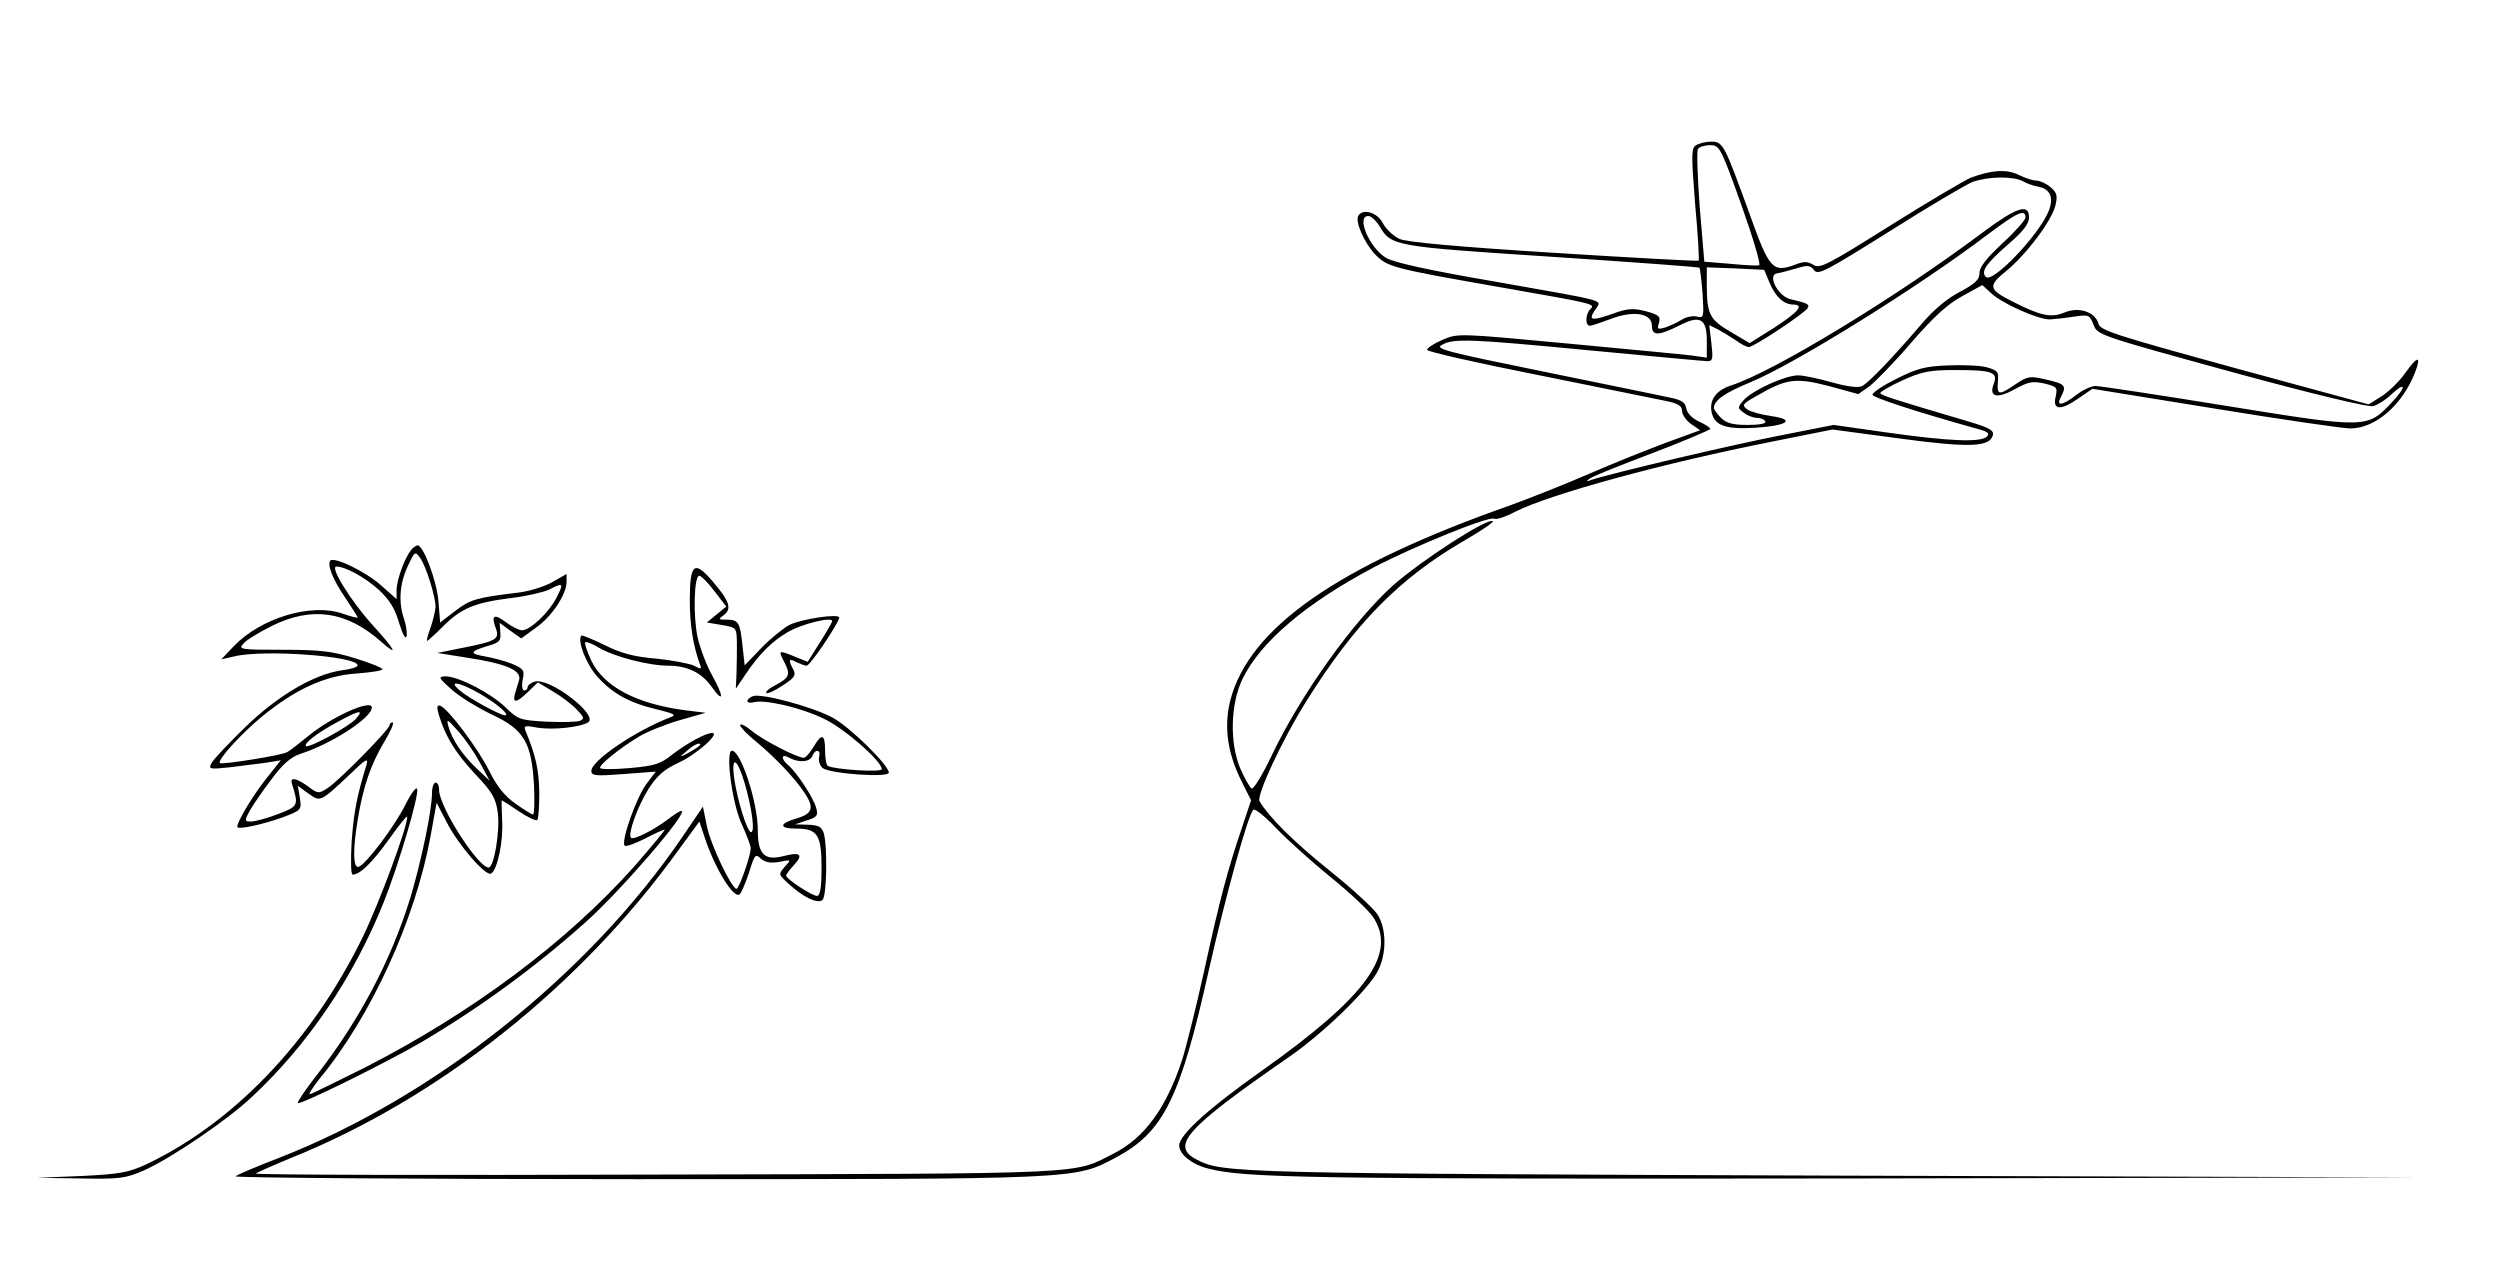 <?xml version="1.0" standalone="no"?>
<!DOCTYPE svg PUBLIC "-//W3C//DTD SVG 20010904//EN"
 "http://www.w3.org/TR/2001/REC-SVG-20010904/DTD/svg10.dtd">
<svg version="1.0" xmlns="http://www.w3.org/2000/svg"
 width="706pt" height="360pt" viewBox="0 0 706 360"
 preserveAspectRatio="xMidYMid meet">

<g transform="translate(0,360) scale(0.1,-0.1)"
fill="#000000" stroke="none">
<path d="M4790 3190 c-14 -8 -14 -26 -3 -166 8 -86 12 -158 10 -160 -2 -2
-185 8 -408 22 -273 17 -414 30 -436 39 -18 8 -39 28 -48 45 -15 30 -56 42
-69 21 -10 -16 16 -75 46 -108 36 -37 46 -40 348 -93 274 -48 276 -48 261 -63
-14 -14 -15 -47 -1 -47 5 0 31 9 58 19 64 25 117 17 117 -19 0 -29 18 -29 78
1 57 30 77 19 77 -41 l0 -50 -42 6 c-24 3 -182 18 -352 34 -309 29 -309 29
-353 10 -24 -10 -43 -23 -43 -28 0 -5 141 -37 313 -71 171 -35 333 -67 360
-73 35 -7 47 -14 47 -28 0 -10 11 -27 25 -37 l26 -18 -93 -34 c-51 -19 -149
-58 -218 -88 -69 -30 -170 -70 -225 -90 -489 -172 -738 -346 -791 -552 -18
-74 -8 -148 33 -229 l26 -52 -26 -78 c-40 -118 -62 -200 -107 -406 -23 -104
-51 -216 -62 -250 -45 -136 -106 -219 -192 -263 -118 -60 -49 -57 -1291 -60
-626 -2 -1136 -1 -1133 3 4 3 49 23 100 44 417 168 816 484 1093 868 l60 82
16 -48 c29 -86 80 -169 97 -158 5 3 17 31 27 61 16 52 18 55 34 40 13 -11 28
-13 52 -9 34 7 34 7 15 -14 -18 -21 -18 -21 10 -47 42 -39 84 -59 97 -46 12
12 14 154 3 189 -6 17 -15 22 -44 23 l-37 1 33 11 c29 9 33 14 27 35 -7 28
-55 101 -79 121 -22 19 -20 34 3 21 28 -15 58 -12 65 5 8 21 25 19 19 -3 -2
-10 2 -24 10 -31 20 -16 187 -28 187 -13 0 21 -109 128 -158 155 -57 31 -202
70 -226 61 -22 -9 -20 -23 3 -17 31 8 132 -15 196 -46 57 -26 165 -120 165
-143 0 -10 -135 -1 -152 9 -5 2 -8 22 -8 44 0 47 -10 49 -33 9 -10 -16 -22
-30 -27 -30 -19 0 -116 50 -147 76 -18 15 -33 22 -33 16 0 -5 21 -27 47 -48
52 -43 108 -102 135 -143 28 -42 23 -59 -22 -72 -51 -15 -51 -29 -1 -29 60 0
71 -18 71 -111 0 -57 -4 -79 -13 -79 -14 0 -87 48 -87 57 0 4 10 17 22 30 28
30 18 38 -31 25 -53 -13 -71 6 -71 74 0 78 -48 224 -73 224 -19 0 0 -147 27
-206 14 -31 26 -62 26 -69 0 -22 -33 -115 -40 -115 -14 0 -74 126 -84 178
l-11 54 -57 -84 c-265 -390 -703 -738 -1143 -909 -60 -23 -114 -46 -120 -51
-5 -4 505 -8 1132 -8 1257 0 1237 -1 1354 61 135 72 182 166 264 535 47 207
109 431 124 447 5 5 35 -20 67 -54 33 -34 102 -96 154 -138 52 -42 105 -92
117 -110 70 -104 -16 -224 -314 -435 -150 -106 -233 -181 -233 -211 0 -24 35
-53 78 -64 102 -28 278 -31 1827 -29 l1600 3 -1650 5 c-1697 6 -1732 7 -1805
45 -76 39 -32 88 260 290 100 69 229 195 253 247 23 48 22 115 -2 154 -10 17
-72 74 -137 126 -103 83 -170 150 -197 195 -10 15 64 174 131 281 138 221 263
349 450 457 45 26 80 50 78 53 -13 12 -203 -111 -283 -182 -111 -100 -258
-305 -340 -476 -26 -55 -52 -98 -58 -97 -5 2 -20 28 -33 58 -30 73 -27 182 7
252 51 105 180 214 371 315 113 59 326 146 340 137 5 -3 31 5 57 19 101 51
420 138 728 199 l170 34 187 -25 c199 -27 259 -25 266 10 3 13 -13 21 -70 38
-210 62 -248 74 -248 80 0 4 28 20 63 36 53 24 75 29 147 29 108 0 123 -6 110
-40 -14 -37 10 -42 62 -13 36 20 49 22 81 15 36 -9 38 -11 32 -38 -9 -38 15
-39 66 -3 l38 26 346 -56 c190 -31 362 -56 382 -56 71 0 147 66 183 158 19 49
7 48 -28 -2 -18 -25 -48 -54 -68 -66 l-35 -22 -379 103 c-335 92 -380 106
-384 125 -9 33 -56 49 -97 31 -37 -15 -66 -9 -145 31 -69 35 -71 44 -18 87 58
48 130 144 139 187 6 26 3 35 -15 50 -12 10 -30 18 -40 18 -9 0 -31 7 -49 16
-34 17 -77 14 -136 -8 -16 -7 -119 -67 -227 -135 -177 -111 -199 -123 -217
-111 -16 10 -28 10 -50 1 -65 -24 -74 -15 -131 145 -71 195 -74 202 -108 202
-15 0 -34 -5 -42 -10z m127 -167 c33 -93 56 -170 51 -172 -5 -2 -42 0 -82 4
l-73 6 -13 154 c-6 84 -9 158 -5 164 3 6 19 11 34 11 27 0 30 -5 88 -167z
m796 65 c12 -7 31 -13 42 -15 35 -6 46 -31 30 -70 -28 -68 -158 -204 -177
-185 -15 15 1 38 63 92 42 36 59 58 59 76 0 41 -35 29 -133 -44 -243 -182
-590 -393 -710 -431 -42 -14 -61 -42 -53 -77 9 -36 40 -47 123 -42 92 6 115
23 45 33 -28 4 -58 12 -68 19 -16 12 -13 16 27 38 84 49 110 52 203 28 l84
-23 31 22 c16 12 70 67 118 123 64 74 104 110 145 132 l56 31 24 -22 c31 -30
135 -76 167 -75 14 1 45 4 69 8 41 6 43 5 54 -23 11 -29 17 -31 389 -133 234
-64 386 -100 401 -97 13 4 36 18 51 33 43 40 43 21 0 -24 -68 -72 -71 -72
-467 -8 -191 31 -357 56 -368 56 -12 0 -36 -11 -54 -25 -40 -31 -59 -33 -44
-6 17 32 12 37 -41 49 -47 11 -52 10 -87 -13 -47 -32 -53 -32 -50 7 3 28 0 32
-32 41 -19 5 -69 7 -110 5 -62 -2 -88 -9 -145 -38 -38 -19 -68 -39 -67 -45 1
-8 134 -51 296 -96 30 -8 36 -13 27 -22 -17 -17 -109 -13 -285 12 l-148 21
-157 -31 c-133 -26 -465 -104 -526 -124 -16 -6 -17 -5 -5 4 8 6 88 38 178 72
89 34 162 65 162 68 0 3 -15 13 -33 21 -19 9 -33 24 -35 37 -3 17 -13 24 -50
31 -26 6 -186 38 -355 73 -275 56 -306 64 -285 75 33 19 78 17 423 -16 171
-16 318 -30 327 -30 15 0 16 7 11 51 l-6 51 24 -12 c13 -7 36 -21 51 -31 14
-11 31 -19 37 -19 14 0 157 95 166 110 6 10 0 14 -48 25 -35 7 -67 68 -39 73
9 1 34 8 55 14 32 10 39 9 50 -5 11 -15 33 -3 212 109 110 70 216 132 235 140
45 16 115 17 143 2z m7 -102 c0 -7 -29 -40 -65 -73 -45 -42 -65 -67 -65 -84 0
-19 -12 -30 -55 -53 -37 -19 -76 -52 -112 -95 -79 -92 -145 -161 -164 -171
-11 -6 -41 -2 -85 10 -38 11 -81 20 -96 20 -37 0 -128 -42 -153 -69 -19 -22
-19 -23 0 -37 10 -8 27 -14 36 -14 10 0 21 -4 24 -10 4 -6 -15 -10 -49 -10
-43 0 -61 5 -76 20 -11 11 -20 24 -20 28 0 21 31 43 102 72 126 52 474 268
673 419 81 61 105 72 105 47z m-1824 -25 c33 -56 39 -57 484 -86 228 -15 417
-29 419 -31 2 -2 6 -35 9 -73 4 -66 4 -70 -16 -65 -11 3 -31 -1 -43 -9 -13 -8
-35 -18 -47 -22 -21 -6 -23 -4 -17 13 5 18 0 23 -37 33 -35 9 -51 8 -88 -5
-65 -23 -76 -22 -56 8 19 31 49 22 -289 82 -176 30 -281 53 -301 66 -47 28
-85 118 -50 118 8 0 22 -13 32 -29z m1101 -159 c17 -40 39 -61 66 -62 33 0 17
-20 -52 -65 l-70 -44 -54 32 c-60 35 -67 50 -67 136 l0 46 81 -3 81 -4 15 -36z
m-2894 -1414 c20 -69 30 -138 18 -138 -11 0 -39 91 -48 154 -8 64 9 55 30 -16z"/>
<path d="M1161 2047 c-18 -22 -41 -85 -41 -113 l0 -26 -45 40 c-43 38 -130 80
-142 69 -10 -11 7 -54 42 -105 19 -29 35 -53 35 -56 0 -2 -19 3 -42 11 -89 31
-231 -12 -308 -92 l-35 -37 35 8 c83 21 350 1 350 -25 0 -5 -20 -11 -45 -14
-77 -11 -179 -70 -272 -160 -46 -45 -89 -90 -95 -101 -10 -18 -8 -19 50 -13
33 4 80 10 103 13 l42 7 -42 -53 c-38 -48 -81 -120 -81 -135 0 -9 70 6 129 27
52 20 53 21 48 54 l-6 35 30 -22 c34 -24 33 -25 118 55 44 43 52 47 46 26 -28
-90 -36 -136 -42 -217 -3 -55 -2 -93 3 -93 21 0 57 36 104 102 28 39 50 67 50
61 0 -30 -79 -243 -125 -338 -144 -295 -364 -526 -614 -644 -48 -22 -74 -27
-181 -32 l-125 -5 122 -2 c112 -2 127 0 180 23 76 34 234 141 304 207 159 148
288 339 373 551 41 103 100 301 94 319 -3 7 -18 -14 -34 -46 -31 -62 -111
-167 -131 -174 -16 -5 -17 48 -3 132 15 93 37 157 74 219 19 31 30 57 25 57
-5 0 -9 -4 -9 -8 0 -12 -142 -156 -174 -177 -26 -17 -28 -17 -56 4 -33 24 -51
27 -46 9 20 -63 19 -65 -39 -87 -31 -12 -65 -21 -76 -21 -18 0 -19 2 -5 28 8
15 35 55 61 89 33 45 56 65 83 74 88 28 202 102 202 131 0 25 -115 -27 -180
-81 -25 -20 -51 -41 -59 -45 -14 -9 -184 -36 -190 -31 -8 8 57 80 117 130 95
78 179 117 269 123 40 3 73 8 73 12 0 4 -35 18 -77 31 -65 20 -99 24 -205 24
-121 0 -126 1 -110 18 8 10 45 32 81 50 112 55 209 41 306 -44 53 -47 42 -25
-23 46 -60 66 -122 165 -102 165 25 0 80 -30 119 -65 30 -28 46 -52 58 -94 10
-32 18 -48 21 -38 2 10 -1 32 -7 49 -16 47 -13 98 10 148 20 43 21 44 35 25
17 -23 44 -110 44 -139 -1 -12 -7 -38 -14 -58 -8 -21 -12 -38 -10 -38 2 0 22
18 45 41 51 51 89 67 191 80 44 5 94 17 109 24 40 21 42 19 20 -24 -22 -42
-74 -91 -97 -91 -8 0 -28 10 -44 22 -35 26 -44 21 -30 -16 12 -31 2 -37 -101
-57 l-64 -13 82 -13 c112 -17 156 -36 149 -63 -3 -11 -9 -29 -12 -40 -7 -27 5
-25 37 6 l28 27 43 -26 c24 -14 54 -37 67 -51 21 -22 22 -26 8 -32 -10 -3 -52
-4 -94 -2 -74 4 -80 6 -115 40 -42 41 -134 88 -170 88 -21 -1 -20 -4 17 -37
22 -20 73 -51 112 -70 93 -43 114 -79 121 -200 2 -46 1 -83 -3 -83 -4 0 -26
14 -50 31 -30 21 -53 50 -74 93 -31 62 -116 176 -138 183 -9 3 -10 -4 -4 -25
18 -60 46 -107 102 -167 50 -53 59 -68 65 -112 6 -52 -11 -153 -26 -153 -30 0
-140 172 -140 219 0 12 -4 21 -10 21 -5 0 -10 -13 -10 -29 0 -49 -30 -192 -61
-296 -54 -175 -142 -343 -262 -498 -33 -42 -58 -79 -56 -82 7 -6 240 109 346
170 166 98 319 209 466 340 100 89 295 315 271 315 -4 0 -21 -11 -38 -24 -41
-31 -97 -59 -104 -52 -10 10 19 90 50 139 24 37 44 54 82 72 50 22 122 85 97
85 -18 0 -71 -29 -114 -62 -32 -26 -50 -31 -118 -37 -44 -4 -82 -4 -84 0 -5 7
53 55 110 89 21 13 73 34 114 46 l74 21 -57 7 c-138 18 -230 66 -266 140 -12
26 -20 49 -17 52 2 3 20 -4 38 -15 44 -26 141 -51 197 -51 53 0 94 -20 122
-60 34 -48 35 -28 2 31 -17 30 -35 79 -42 109 -13 62 -10 175 5 174 5 0 25
-20 43 -44 l33 -43 -27 -22 -28 -23 42 -7 c41 -7 42 -7 43 -48 0 -23 0 -62 -1
-87 l-2 -45 27 40 c39 58 75 94 120 120 39 23 125 44 125 31 0 -4 -16 -31 -35
-61 l-34 -54 -35 14 c-48 20 -49 19 -31 -15 18 -35 15 -44 -27 -66 -16 -8 -27
-18 -24 -21 3 -3 24 6 46 21 34 22 39 29 30 46 -15 27 -12 32 9 20 11 -5 24
-10 29 -10 10 0 92 122 92 136 0 12 -107 -4 -141 -21 -18 -10 -54 -39 -79 -65
l-47 -49 -6 54 c-7 67 -11 75 -45 75 -24 0 -24 1 -8 13 24 18 16 40 -33 97
-51 59 -63 48 -63 -57 0 -69 10 -129 29 -180 5 -13 3 -14 -17 -3 -12 6 -60 15
-106 20 -63 5 -100 15 -146 38 -35 17 -64 29 -66 27 -13 -13 14 -82 45 -116
43 -48 92 -75 171 -93 44 -11 53 -15 37 -21 -98 -37 -225 -123 -225 -152 0
-14 12 -15 91 -9 l91 7 -25 -33 c-29 -37 -74 -164 -63 -176 4 -4 30 6 58 20
29 15 53 26 55 25 1 -2 -37 -48 -85 -103 -191 -214 -456 -412 -758 -567 -84
-42 -155 -77 -159 -77 -4 0 8 19 27 43 147 178 271 451 314 686 l17 94 28 -54
c33 -65 111 -155 126 -146 18 11 35 93 31 151 -1 31 -2 56 -1 56 1 0 23 -14
48 -31 25 -17 49 -28 52 -25 4 3 6 39 6 78 -1 64 -10 104 -38 172 -7 17 -4 18
33 11 43 -7 120 1 143 15 31 20 -110 128 -151 115 -11 -3 -20 -11 -20 -16 0
-5 -4 -9 -10 -9 -5 0 -7 13 -4 30 6 27 3 31 -29 45 -19 8 -54 17 -76 21 -47 8
-45 14 7 30 32 9 37 14 35 37 l-2 28 30 -22 31 -22 41 30 c45 31 87 94 87 130
l0 22 -42 -24 c-24 -13 -68 -26 -98 -29 -115 -14 -132 -19 -174 -51 l-43 -33
-5 62 c-5 56 -42 156 -59 156 -3 0 -12 -6 -18 -13z m194 -406 c47 -27 87 -61
71 -61 -13 0 -102 48 -126 69 -38 31 -4 26 55 -8z m-351 -72 c-20 -22 -133
-83 -140 -76 -7 7 30 36 87 67 64 35 79 38 53 9z m352 -124 l27 -50 -37 35
c-41 39 -70 82 -80 120 -6 22 -2 19 28 -15 20 -22 47 -62 62 -90z m614 45 c-8
-6 -24 -15 -35 -21 -16 -8 -15 -6 4 10 13 12 28 21 35 21 6 0 4 -5 -4 -10z"/>
</g>
</svg>
